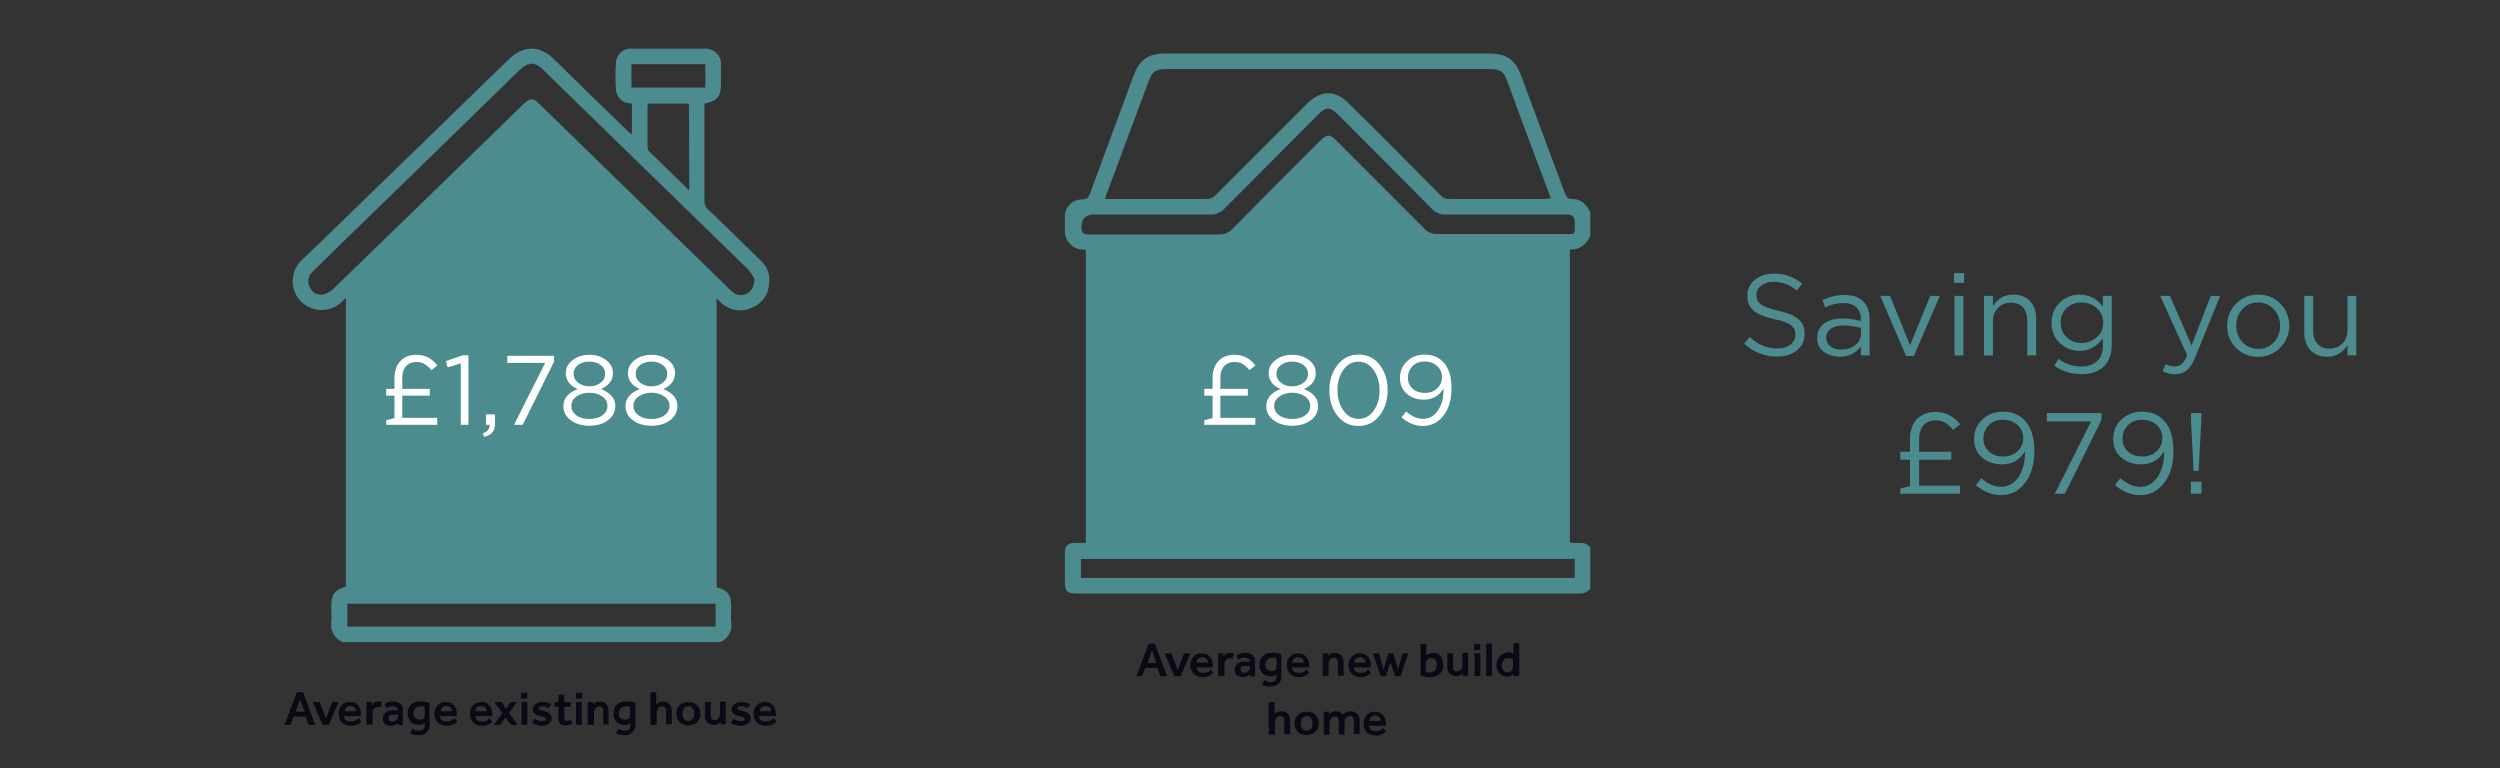 <?xml version="1.0" encoding="UTF-8"?>
<svg id="Layer_1" xmlns="http://www.w3.org/2000/svg" version="1.1" viewBox="0 0 513.9 157.9">
  <rect x="0" y="0" width="513.9" height="157.9" fill="#333333" stroke="none"/>
  <!-- Generator: Adobe Illustrator 29.4.0, SVG Export Plug-In . SVG Version: 2.1.0 Build 152)  -->
  <defs>
    <style>
      .st0 {
        fill: #fff;
      }

      .st1 {
        isolation: isolate;
      }

      .st2 {
        fill: #4c8c8f;
      }

      .st3 {
        fill: #0a0a17;
      }
    </style>
  </defs>
  <g class="st1">
    <path class="st3" d="M58.5,149l2.5-6.7h1.3l2.5,6.7h-1.4l-.6-1.7h-2.5l-.6,1.7h-1.2ZM60.8,146.3h1.8l-.9-2.6s-.9,2.6-.9,2.6Z"/>
    <path class="st3" d="M66.3,149l-2-4.7h1.4l1.3,3.4,1.3-3.4h1.3l-2,4.7h-1.3Z"/>
    <path class="st3" d="M73.7,147.6l.6.7s-.1.1-.2.2c-.1.1-.2.2-.4.3s-.4.2-.7.3c-.3.1-.6.1-.9.1-.5,0-.9-.1-1.3-.3s-.7-.5-.9-.9-.3-.8-.3-1.3.1-.9.3-1.2c.2-.4.5-.7.8-.9.4-.2.8-.3,1.2-.3s.8.1,1.1.2.5.4.7.6c.2.3.3.5.4.9.1.3.1.6.1,1v.2h-3.5c0,.2.1.4.2.6.1.2.3.3.5.4.2.1.4.1.6.1.3,0,.6,0,.8-.1.2-.1.4-.1.5-.2.2-.2.3-.3.4-.4h0ZM70.9,146.2h2.3c0-.2,0-.3-.1-.5s-.2-.3-.4-.4c-.2-.1-.4-.2-.6-.2-.3,0-.5.1-.7.2-.2.1-.3.2-.4.4s-.1.3-.1.5Z"/>
    <path class="st3" d="M75.3,149v-4.7h1.1v.6c.1-.1.2-.2.3-.3.1-.1.3-.2.5-.3s.4-.1.7-.1h.3c.1,0,.2,0,.3.1l-.2,1.1c-.2-.1-.3-.1-.5-.1-.3,0-.6.1-.8.3-.2.2-.4.5-.4.8v2.5l-1.3.1h0Z"/>
    <path class="st3" d="M81.8,149v-.4c-.1.2-.3.3-.6.4-.3.1-.6.2-.9.2s-.5-.1-.8-.2-.5-.3-.6-.5c-.2-.2-.2-.5-.2-.9,0-.5.2-.9.6-1.2s.9-.4,1.5-.4h1v-.1c0-.2-.1-.4-.3-.5-.2-.1-.4-.2-.7-.2s-.6,0-.8.1c-.2.1-.4.2-.5.3l-.5-.8c.1-.1.3-.2.4-.3.2-.1.4-.2.6-.2.3-.1.6-.1.9-.1.6,0,1.1.2,1.4.5.4.3.5.7.5,1.2v3.2l-1-.1h0ZM81.8,147.4v-.5h-.9c-.4,0-.6.1-.8.2-.2.1-.2.3-.2.5s.1.4.2.5.4.2.6.2.4,0,.5-.1c.2-.1.3-.2.4-.3.1-.2.2-.4.2-.5h0Z"/>
    <path class="st3" d="M84.3,150.7l.5-.9c.4.2.8.4,1.4.4.3,0,.6-.1.8-.3.2-.2.3-.4.3-.8v-.5c-.2.1-.3.2-.5.3s-.4.1-.8.1-.8-.1-1.2-.3c-.3-.2-.6-.5-.7-.8-.2-.3-.3-.7-.3-1.2s.1-.9.3-1.3.5-.7.9-.9.9-.3,1.4-.3c.4,0,.8,0,1.1.1.3.1.6.1.8.2v4.6c0,.4-.1.8-.3,1.1-.2.3-.5.5-.8.7s-.7.2-1.2.2-.9,0-1.2-.1c-.1-.1-.3-.2-.5-.3h0ZM87.3,147v-1.7c-.1,0-.2-.1-.3-.1h-.5c-.3,0-.6.1-.8.2-.2.1-.4.3-.5.5s-.2.5-.2.7c0,.4.1.7.3.9.2.2.5.4.9.4.7.1,1.1-.2,1.1-.9h0Z"/>
    <path class="st3" d="M93.4,147.6l.6.7s-.1.1-.2.2c-.1.1-.2.2-.4.3s-.4.2-.7.3c-.3.1-.6.1-.9.1-.5,0-.9-.1-1.3-.3s-.7-.5-.9-.9-.3-.8-.3-1.3.1-.9.3-1.2c.2-.4.5-.7.8-.9.4-.2.8-.3,1.2-.3s.8.1,1.1.2.5.4.7.6c.2.3.3.5.4.9.1.3.1.6.1,1v.2h-3.5c0,.2.1.4.2.6.1.2.3.3.5.4.2.1.4.1.6.1.3,0,.6,0,.8-.1.2-.1.4-.1.5-.2.2-.2.3-.3.4-.4h0ZM90.6,146.2h2.3c0-.2,0-.3-.1-.5s-.2-.3-.4-.4c-.2-.1-.4-.2-.6-.2-.3,0-.5.1-.7.2-.2.1-.3.2-.4.4s-.1.3-.1.5Z"/>
    <path class="st3" d="M100.6,147.6l.6.7s-.1.1-.2.2c-.1.1-.2.2-.4.3s-.4.2-.6.3c-.3.1-.6.1-.9.1-.5,0-.9-.1-1.3-.3s-.7-.5-.9-.9-.3-.8-.3-1.3.1-.9.3-1.2c.2-.4.5-.7.8-.9.4-.2.8-.3,1.2-.3s.8.1,1.1.2c.3.2.5.4.7.6.2.3.3.5.4.9.1.3.1.6.1,1v.2h-3.5c0,.2.1.4.2.6.1.2.3.3.5.4.2.1.4.1.6.1.3,0,.6,0,.8-.1.2-.1.4-.1.5-.2.1-.2.2-.3.3-.4h0ZM97.7,146.2h2.3c0-.2,0-.3-.1-.5s-.2-.3-.4-.4c-.2-.1-.4-.2-.6-.2-.3,0-.5.1-.7.2-.2.1-.3.2-.4.4,0,.2-.1.3-.1.5Z"/>
    <path class="st3" d="M101.5,149l1.8-2.4-1.7-2.3h1.5l.9,1.4,1-1.4h1.3l-1.7,2.2,1.8,2.5h-1.4l-1.1-1.5-1.1,1.5h-1.3Z"/>
    <path class="st3" d="M107.1,143.6v-1.2h1.3v1.2h-1.3ZM107.2,149v-4.7h1.2v4.7h-1.2Z"/>
    <path class="st3" d="M109.3,148.5l.7-.8c.1.1.3.3.6.4.2.1.5.1.8.1s.5,0,.6-.1c.2-.1.2-.2.2-.3s0-.2-.1-.2c-.1-.1-.2-.1-.3-.2-.2-.1-.4-.1-.8-.2-.2-.1-.4-.1-.7-.2-.2-.1-.4-.3-.6-.5s-.2-.4-.2-.7.1-.6.3-.8c.2-.2.4-.4.7-.5s.6-.2.9-.2c.4,0,.8,0,1.1.1s.6.2.8.4l-.6.8c-.1-.1-.3-.2-.5-.3s-.5-.1-.7-.1c-.3,0-.5,0-.6.1s-.2.2-.2.3.1.3.3.3c.2.1.5.2.9.3.5.1.9.3,1.1.5.3.2.4.6.4,1,0,.3-.1.6-.3.8-.2.2-.4.4-.7.5-.3.1-.6.2-1,.2s-.8-.1-1.2-.2c-.4-.1-.6-.3-.9-.5h0Z"/>
    <path class="st3" d="M114.8,147.4v-2.1h-.8v-1h.8v-1.5h1.2v1.5h1.3v1h-1.3v2.1c0,.3,0,.5.1.6s.2.2.4.2.3,0,.4-.1.2-.1.3-.2l.5.7c-.2.2-.5.3-.7.4-.2.1-.5.1-.8.1-.6,0-1-.2-1.2-.5s-.2-.6-.2-1.2Z"/>
    <path class="st3" d="M118.4,143.6v-1.2h1.3v1.2h-1.3ZM118.4,149v-4.7h1.2v4.7h-1.2Z"/>
    <path class="st3" d="M120.8,149v-4.7h1.1v.5c.1-.1.3-.3.5-.4s.5-.2.9-.2c.6,0,1,.2,1.3.5s.5.8.5,1.4v2.8h-1.1v-2.8c0-.3-.1-.5-.2-.7-.2-.2-.4-.2-.6-.2-.3,0-.6.1-.8.4s-.3.5-.3.9v2.5h-1.3Z"/>
    <path class="st3" d="M126.6,150.7l.5-.9c.4.2.8.4,1.4.4.3,0,.6-.1.8-.3s.3-.4.3-.8v-.5c-.2.1-.3.2-.5.3s-.4.1-.8.1-.8-.1-1.2-.3c-.3-.2-.6-.5-.7-.8-.2-.3-.3-.7-.3-1.2s.1-.9.3-1.3.5-.7.9-.9.9-.3,1.4-.3c.4,0,.8,0,1.1.1s.6.1.8.2v4.6c0,.4-.1.8-.3,1.1s-.5.5-.8.7-.7.2-1.2.2-.9,0-1.2-.1c-.1-.1-.3-.2-.5-.3h0ZM129.5,147v-1.7c-.1,0-.2-.1-.3-.1h-.5c-.3,0-.6.1-.8.2-.2.1-.4.3-.5.5s-.2.5-.2.7c0,.4.1.7.3.9.2.2.5.4.9.4.8.1,1.1-.2,1.1-.9h0Z"/>
    <path class="st3" d="M133.7,149v-6.7h1.2v2.5c.1-.1.3-.3.5-.4.2-.1.5-.2.9-.2.6,0,1,.2,1.3.5.3.4.5.8.5,1.4v2.8h-1.2v-2.8c0-.3-.1-.5-.2-.7-.2-.2-.4-.2-.6-.2-.3,0-.6.1-.8.4-.2.2-.3.5-.3.9v2.5h-1.3,0Z"/>
    <path class="st3" d="M139,146.7c0-.5.1-.9.3-1.2.2-.4.5-.7.9-.9s.8-.3,1.3-.3.9.1,1.3.3c.4.2.7.5.9.9s.3.8.3,1.2c0,.5-.1.9-.3,1.2-.2.4-.5.7-.9.9s-.8.3-1.3.3-.9-.1-1.3-.3c-.4-.2-.7-.5-.9-.9s-.3-.8-.3-1.2ZM141.5,148.2c.3,0,.5-.1.7-.2.2-.2.3-.3.4-.6.1-.2.1-.5.1-.7s0-.5-.1-.7-.2-.4-.4-.6c-.2-.2-.4-.2-.7-.2s-.5.1-.7.2c-.2.2-.3.3-.4.6-.1.2-.1.5-.1.7s0,.5.1.7.2.4.4.6c.1.1.4.2.7.2Z"/>
    <path class="st3" d="M144.9,147.2v-2.9h1.2v2.8c0,.3.1.5.2.7.2.2.4.2.6.2.3,0,.6-.1.8-.4.2-.2.3-.5.3-.9v-2.5h1.2v4.7h-1.1v-.5c-.1.1-.3.3-.5.4-.2.1-.5.2-.9.2-.6,0-1-.2-1.3-.5s-.5-.7-.5-1.3Z"/>
    <path class="st3" d="M150.2,148.5l.7-.8c.1.1.3.3.6.4.2.1.5.1.8.1s.5,0,.6-.1c.2-.1.2-.2.2-.3s0-.2-.1-.2-.2-.1-.3-.2c-.2-.1-.4-.1-.8-.2-.2-.1-.4-.1-.7-.2-.2-.1-.4-.3-.6-.5-.2-.2-.2-.4-.2-.7s.1-.6.3-.8.4-.4.7-.5.6-.2.9-.2c.4,0,.8,0,1.1.1s.6.2.8.4l-.6.8c-.1-.1-.3-.2-.5-.3s-.5-.1-.7-.1-.5,0-.6.1-.2.2-.2.3.1.3.3.3c.2.1.5.2.9.3.5.1.9.3,1.1.5.3.2.4.6.4,1,0,.3-.1.6-.3.8s-.4.4-.7.5-.6.2-1,.2-.8-.1-1.2-.2c-.4-.1-.7-.3-.9-.5h0Z"/>
    <path class="st3" d="M159,147.6l.6.7-.2.2c-.1.1-.2.2-.4.3s-.4.2-.7.3-.6.1-.9.1c-.5,0-.9-.1-1.3-.3-.4-.2-.7-.5-.9-.9s-.3-.8-.3-1.3.1-.9.3-1.2c.2-.4.5-.7.8-.9.4-.2.8-.3,1.2-.3s.8.1,1.1.2c.3.2.5.4.7.6.2.3.3.5.4.9.1.3.1.6.1,1v.2h-3.5c0,.2.1.4.2.6.1.2.3.3.5.4.2.1.4.1.6.1.3,0,.6,0,.8-.1s.4-.1.5-.2c.3-.2.4-.3.4-.4h0ZM156.2,146.2h2.3c0-.2,0-.3-.1-.5s-.2-.3-.4-.4-.4-.2-.6-.2c-.3,0-.5.1-.7.2-.2.1-.3.2-.4.4-.1.2-.1.3-.1.5Z"/>
  </g>
  <g id="Group_51">
    <path id="Path_57" class="st2" d="M156.2,53.4c-3.5-3.4-7-6.9-10.6-10.3-.5-.4-.8-1-.8-1.6v-20.2c2.6-.5,3.4-1.4,3.4-4v-4.1c.1-1.7-1.3-3.1-3-3.2h-15.4c-1.7-.1-3.1,1.2-3.2,2.9v.2c-.1,1.7-.1,3.4,0,5.1,0,1.6,1.2,2.9,2.7,3,.2,0,.4.1.6.1v6.4c-.3-.3-.4-.4-.6-.5-5.2-5-10.3-10-15.5-15.1-2.9-2.8-6.2-2.8-9.1,0-7.9,7.6-15.7,15.3-23.6,22.9-6.3,6.1-12.6,12.3-19,18.4-2.4,2.2-2.6,6-.4,8.4,2.2,2.4,6,2.6,8.4.4.067-.067.133-.133.2-.2.2-.2.4-.4.8-.7v59.3c-2.4.7-3,1.6-3,4.1,0,1,.1,2,0,3.1-.3,1.8.7,3.5,2.3,4.2h77.6c1.7-.7,2.6-2.4,2.3-4.1-.1-1,0-2,0-3.1,0-2.6-.6-3.4-3-4.1v-59.3c.5.4.8.7,1.1,1,1.7,1.5,4.1,1.8,6.1.9,2.1-.8,3.5-2.8,3.6-5,.3-1.9-.5-3.7-1.9-4.9M129.8,13.2h15.2v4.8h-15.2v-4.8ZM141.7,38.3c0,.2,0,.5-.1.8-2.8-2.8-5.5-5.4-8.2-8-.2-.2-.3-.6-.3-.9v-8.3c0-.2.1-.4.1-.6h8.4c.1.9,0,11.3.1,17M147.1,128.8h-75.7v-4.7h75.7v4.7ZM153.6,60.3c-.9.5-2.1.5-2.9-.2-.5-.4-1-.8-1.4-1.3-12.8-12.5-25.6-24.9-38.4-37.4-1.3-1.3-1.9-1.3-3.3,0-13,12.7-26,25.3-39.1,38-.5.5-1.2.9-1.9,1.1-1.2.3-2.4-.3-2.9-1.4-.6-1.1-.3-2.4.5-3.2,1.6-1.6,3.3-3.2,5-4.9,12.6-12.2,25.1-24.4,37.7-36.7,1.7-1.6,3.1-1.6,4.7,0,14.1,13.7,28.1,27.4,42.2,41.1.5.6.9,1.2,1.3,1.9-.1,1.7-.6,2.5-1.5,3"/>
  </g>
  <g id="Group_49">
    <path id="Path_56" class="st2" d="M326.9,48.5v-4.8c-.7-1.6-1.8-2.8-3.7-2.8-.9,0-1.2-.4-1.5-1.1-3-8.1-6-16.1-9-24.2-1.2-3.3-3-4.6-6.6-4.6h-66.6c-3.5,0-5.3,1.3-6.5,4.6-3,8-5.9,16-8.9,24.1-.3.8-.6,1.3-1.7,1.3-2,0-3.5,1.6-3.5,3.5h0v3.2c.1,1.9,1.5,3.4,3.4,3.6.3,0,.5,0,.9.1v60.2h-2.3c-1.4,0-2,.6-2,2v6.1c0,1.8.5,2.3,2.3,2.3h103.4c.9.1,1.7-.3,2.3-1v-8.4c-1.1-1.6-2.8-.7-4.2-1.1v-60.2c2.1.1,3.4-1.1,4.2-2.8M227.7,39.3c2.8-7.5,5.6-15.1,8.4-22.6.8-2,1.4-2.5,3.6-2.5h66.6c2.1,0,2.8.5,3.5,2.4,2.8,7.7,5.7,15.4,8.6,23.1.1.3.2.7.4,1.1-.5,0-.8.1-1.2.1h-19.7c-.7,0-1.3-.2-1.7-.7-6.3-6.3-12.6-12.7-19-19-2.7-2.7-5.6-2.7-8.4,0-6.3,6.3-12.6,12.6-18.9,18.9-.5.5-1.1.8-1.8.8h-20.9c.1-.7.3-1.1.5-1.6M323.7,118.8h-101.5v-3.9h101.5v3.9ZM321.2,48.1h-25.9c-1,0-1.9-.4-2.5-1.1l-18-18c-1.5-1.5-2-1.5-3.5,0-6,6-12,12-17.9,18-.7.8-1.7,1.2-2.8,1.2h-27c-.867,0-1.3-.467-1.3-1.4,0-1.8.867-2.7,2.6-2.7h24.1c.9,0,1.9-.4,2.5-1,6.5-6.5,12.9-13,19.4-19.5,1.7-1.7,2.5-1.7,4.2,0,6.4,6.4,12.9,12.9,19.3,19.4.7.7,1.6,1.1,2.6,1.1h25.2c1,0,1.5.5,1.5,1.5,0,2.9.4,2.5-2.5,2.5"/>
  </g>
  <g class="st1">
    <path class="st3" d="M233.6,139l2.5-6.7h1.3l2.5,6.7h-1.4l-.6-1.7h-2.5l-.6,1.7h-1.2ZM235.9,136.3h1.8l-.9-2.6-.9,2.6h0Z"/>
    <path class="st3" d="M241.4,139l-2-4.7h1.4l1.3,3.4,1.3-3.4h1.3l-2,4.7h-1.3Z"/>
    <path class="st3" d="M248.8,137.6l.6.7-.2.2c-.1.1-.2.2-.4.3s-.4.2-.7.3-.6.1-.9.1c-.5,0-.9-.1-1.3-.3s-.7-.5-.9-.9-.3-.8-.3-1.3.1-.9.3-1.2c.2-.4.5-.7.8-.9.4-.2.8-.3,1.2-.3s.8.1,1.1.2.5.4.7.6c.2.3.3.5.4.9.1.3.1.6.1,1v.2h-3.3c0,.2.1.4.2.6.1.2.3.3.5.4s.4.1.6.1c.3,0,.6,0,.8-.1s.4-.1.5-.2c0-.2.1-.3.2-.4h0ZM246,136.2h2.3c0-.2,0-.3-.1-.5s-.2-.3-.4-.4c-.2-.1-.4-.2-.6-.2-.3,0-.5.1-.7.2s-.3.2-.4.4c-.1.2-.1.3-.1.5Z"/>
    <path class="st3" d="M250.4,139v-4.7h1.1v.6l.3-.3c.1-.1.3-.2.5-.3s.4-.1.7-.1h.3c.1,0,.2,0,.3.1l-.2,1.1c-.2-.1-.3-.1-.5-.1-.3,0-.6.1-.8.3s-.4.5-.4.8v2.5l-1.3.1h0Z"/>
    <path class="st3" d="M256.9,139v-.4c-.1.2-.3.3-.6.4s-.6.2-.9.2-.5-.1-.8-.2-.5-.3-.6-.5c-.2-.2-.2-.5-.2-.9,0-.5.2-.9.6-1.2.4-.3.9-.4,1.5-.4h1v-.1c0-.2-.1-.4-.3-.5-.2-.1-.4-.2-.7-.2s-.6,0-.8.1-.4.2-.5.3l-.5-.8c.1-.1.3-.2.5-.3s.4-.2.6-.2c.3-.1.6-.1.9-.1.6,0,1.1.2,1.4.5.4.3.5.7.5,1.2v3.2l-1.1-.1h0ZM256.9,137.4v-.5h-.9c-.4,0-.6.1-.8.2-.2.1-.2.3-.2.5s.1.4.2.5c.1.1.4.2.6.2s.4,0,.5-.1c.2-.1.3-.2.4-.3.1-.2.2-.4.2-.5h0Z"/>
    <path class="st3" d="M259.4,140.7l.5-.9c.4.2.8.4,1.4.4.3,0,.6-.1.8-.3.2-.2.3-.4.3-.8v-.5c-.2.1-.3.2-.5.3s-.4.1-.8.1-.8-.1-1.2-.3-.6-.5-.7-.8c-.2-.3-.3-.7-.3-1.2s.1-.9.3-1.3.5-.7.9-.9.9-.3,1.4-.3c.4,0,.8,0,1.1.1.3.1.6.1.8.2v4.6c0,.4-.1.8-.3,1.1-.2.3-.5.5-.8.7s-.7.2-1.2.2-.9,0-1.2-.1c0-.1-.3-.2-.5-.3h0ZM262.4,137v-1.7c-.1,0-.2-.1-.3-.1h-.5c-.3,0-.6.1-.8.2s-.4.3-.5.5-.2.5-.2.7c0,.4.1.7.3.9.2.2.5.4.9.4.7.1,1.1-.2,1.1-.9h0Z"/>
    <path class="st3" d="M268.5,137.6l.6.7s-.1.1-.2.2c-.1.1-.2.2-.4.3s-.4.2-.6.3c-.3.1-.6.1-.9.1-.5,0-.9-.1-1.3-.3s-.7-.5-.9-.9c-.2-.4-.3-.8-.3-1.3s.1-.9.3-1.2c.2-.4.5-.7.8-.9.4-.2.8-.3,1.2-.3s.8.1,1.1.2c.3.2.5.4.7.6.2.3.3.5.4.9.1.3.1.6.1,1v.2h-3.5c0,.2.1.4.2.6.1.2.3.3.5.4.2.1.4.1.6.1.3,0,.6,0,.8-.1.2-.1.4-.1.5-.2.1-.2.2-.3.3-.4h0ZM265.7,136.2h2.3c0-.2,0-.3-.1-.5s-.2-.3-.4-.4-.4-.2-.6-.2c-.3,0-.5.1-.7.2-.2.1-.3.2-.4.4s-.1.3-.1.5h0Z"/>
    <path class="st3" d="M271.9,139v-4.7h1.1v.5c.1-.1.3-.3.5-.4s.5-.2.9-.2c.6,0,1,.2,1.3.5s.5.8.5,1.4v2.8h-1.2v-2.8c0-.3-.1-.5-.2-.7-.2-.2-.4-.2-.6-.2-.3,0-.6.1-.8.4-.2.2-.3.5-.3.9v2.5h-1.2,0Z"/>
    <path class="st3" d="M281.2,137.6l.6.7s-.1.1-.2.2c-.1.1-.2.2-.4.3s-.4.2-.6.3c-.3.1-.6.1-.9.1-.5,0-.9-.1-1.3-.3s-.7-.5-.9-.9c-.2-.4-.3-.8-.3-1.3s.1-.9.3-1.2c.2-.4.5-.7.8-.9.4-.2.8-.3,1.2-.3s.8.1,1.1.2c.3.2.5.4.7.6.2.3.3.5.4.9.1.3.1.6.1,1v.2h-3.5c0,.2.1.4.2.6.1.2.3.3.5.4.2.1.4.1.6.1.3,0,.6,0,.8-.1.2-.1.4-.1.5-.2.1-.2.2-.3.3-.4h0ZM278.4,136.2h2.3c0-.2,0-.3-.1-.5s-.2-.3-.4-.4-.4-.2-.6-.2c-.3,0-.5.1-.7.2-.2.1-.3.2-.4.4s-.1.3-.1.5h0Z"/>
    <path class="st3" d="M283.8,139l-1.6-4.7h1.3l.9,3.3,1-3.3h1l1,3.3.9-3.3h1.2l-1.6,4.7h-1.1l-1-2.8-.9,2.8h-1.1,0Z"/>
    <path class="st3" d="M292,138.9v-6.5h1.2v2.3c.1-.1.2-.2.5-.3.2-.1.5-.2.8-.2.5,0,.8.1,1.2.3s.6.5.7.9c.2.4.3.8.3,1.2,0,.5-.1.9-.3,1.3s-.5.7-.9.9-.9.4-1.4.4c-.4,0-.8,0-1.1-.1-.5-.1-.8-.1-1-.2h0ZM293.1,136.3v1.8c.1,0,.2,0,.3.1h.5c.3,0,.6-.1.8-.2s.4-.3.5-.6c.1-.2.2-.5.2-.7s0-.5-.1-.7-.2-.4-.4-.5c-.2-.1-.4-.2-.6-.2-.4,0-.6.1-.8.3-.3.1-.4.4-.4.7h0Z"/>
    <path class="st3" d="M297.5,137.2v-2.9h1.2v2.8c0,.3.1.5.2.7.2.2.4.2.6.2.3,0,.6-.1.8-.4.2-.2.3-.5.3-.9v-2.5h1.2v4.7h-1.1v-.5c-.1.1-.3.3-.5.4-.2.1-.5.2-.9.2-.6,0-1-.2-1.3-.5s-.5-.7-.5-1.3h0Z"/>
    <path class="st3" d="M303,133.6v-1.2h1.3v1.2h-1.3ZM303.1,139v-4.7h1.2v4.7h-1.2Z"/>
    <path class="st3" d="M305.5,139v-6.7h1.2v6.7h-1.2Z"/>
    <path class="st3" d="M311.1,139v-.5c-.1.1-.3.3-.5.4-.2.1-.5.2-.9.2-.3,0-.7-.1-1-.3s-.6-.5-.8-.8c-.2-.4-.3-.8-.3-1.3,0-.4.1-.7.2-1s.2-.5.4-.7c.2-.2.4-.4.6-.5s.4-.2.7-.3c.2-.1.4-.1.5-.1h.5c.1,0,.2,0,.3.1.1,0,.2.1.3.1v-2.1h1.2v6.7l-1.2.1h0ZM311,136.9v-1.4c-.2-.2-.5-.2-1-.2-.2,0-.4,0-.6.1s-.3.2-.4.4c-.2.3-.3.6-.3,1s.1.7.3,1c.2.3.5.4.9.4.3,0,.5-.1.7-.2.2-.1.3-.3.3-.5.1-.2.1-.4.1-.6Z"/>
  </g>
  <g class="st1">
    <path class="st3" d="M260.8,151v-6.7h1.2v2.5c.1-.1.3-.3.5-.4.2-.1.5-.2.9-.2.6,0,1,.2,1.3.5s.5.8.5,1.4v2.8h-1.2v-2.8c0-.3-.1-.5-.2-.7-.2-.2-.4-.2-.6-.2-.3,0-.6.1-.8.4-.2.2-.3.5-.3.9v2.5h-1.3Z"/>
    <path class="st3" d="M266.1,148.7c0-.5.1-.9.3-1.2.2-.4.5-.7.9-.9s.8-.3,1.3-.3.9.1,1.3.3.7.5.9.9c.2.4.3.8.3,1.2,0,.5-.1.9-.3,1.2-.2.4-.5.7-.9.9s-.8.3-1.3.3-.9-.1-1.3-.3-.7-.5-.9-.9-.3-.8-.3-1.2ZM268.6,150.2c.3,0,.5-.1.7-.2.2-.2.3-.3.4-.6.1-.2.1-.5.1-.7s0-.5-.1-.7-.2-.4-.4-.6c-.2-.2-.4-.2-.7-.2s-.5.1-.7.2c-.2.2-.3.3-.4.6-.1.2-.1.5-.1.7s0,.5.1.7.2.4.4.6c.1.1.4.2.7.2Z"/>
    <path class="st3" d="M272.1,151v-4.7h1.1v.5c.1-.1.3-.3.5-.4.2-.1.5-.2.9-.2.6,0,1.1.2,1.4.7.2-.2.5-.4.7-.5.3-.1.5-.2.9-.2.6,0,1,.2,1.4.5.3.3.5.8.5,1.4v2.8h-1.2v-2.8c0-.3-.1-.5-.2-.7-.2-.2-.4-.2-.6-.2-.3,0-.6.1-.8.4-.2.2-.3.5-.3.9v2.5h-1.2v-2.8c0-.3-.1-.5-.2-.7s-.4-.2-.6-.2c-.3,0-.6.1-.8.4s-.3.5-.3.9v2.5l-1.2-.1h0Z"/>
    <path class="st3" d="M284.3,149.6l.6.7s-.1.1-.2.2c-.1.1-.2.2-.4.3s-.4.2-.6.3c-.3.1-.6.1-.9.1-.5,0-.9-.1-1.3-.3s-.7-.5-.9-.9c-.2-.4-.3-.8-.3-1.3s.1-.9.3-1.2c.2-.4.5-.7.8-.9.4-.2.8-.3,1.2-.3s.8.1,1.1.2c.3.2.5.4.7.6.2.3.3.5.4.9.1.3.1.6.1,1v.2h-3.5c0,.2.1.4.2.6.1.2.3.3.5.4s.4.1.6.1c.3,0,.6,0,.8-.1.2-.1.4-.1.5-.2.2-.2.3-.3.3-.4h0ZM281.5,148.2h2.3c0-.2,0-.3-.1-.5s-.2-.3-.4-.4-.4-.2-.6-.2c-.3,0-.5.1-.7.2-.2.1-.3.2-.4.4,0,.2-.1.3-.1.5h0Z"/>
  </g>
  <g>
    <path class="st2" d="M365.295,73.303c-2.542,0-4.801-.884-6.774-2.653l1.16-1.374c.885.806,1.773,1.398,2.665,1.777.893.379,1.899.569,3.021.569,1.105,0,1.998-.265,2.677-.794.68-.529,1.02-1.204,1.02-2.025v-.047c0-.805-.301-1.445-.9-1.919-.601-.474-1.737-.884-3.411-1.232-1.959-.426-3.376-.999-4.253-1.717-.876-.718-1.315-1.741-1.315-3.068v-.047c0-1.31.513-2.393,1.54-3.246,1.026-.853,2.329-1.279,3.908-1.279,2.195,0,4.138.679,5.828,2.037l-1.09,1.445c-1.469-1.2-3.064-1.8-4.785-1.8-1.059,0-1.911.257-2.559.77s-.972,1.149-.972,1.907v.047c0,.821.311,1.469.935,1.942s1.812.9,3.565,1.279c1.88.411,3.249.983,4.11,1.717.86.734,1.291,1.726,1.291,2.973v.047c0,1.406-.529,2.539-1.587,3.399-1.059.861-2.416,1.291-4.075,1.291Z"/>
    <path class="st2" d="M378.111,73.327c-1.231,0-2.302-.339-3.21-1.019-.908-.679-1.362-1.611-1.362-2.795v-.047c0-1.279.474-2.266,1.422-2.961.947-.695,2.219-1.042,3.813-1.042,1.264,0,2.512.174,3.743.521v-.379c0-1.074-.316-1.895-.947-2.463-.632-.569-1.524-.853-2.678-.853-1.2,0-2.439.292-3.719.876l-.545-1.492c1.517-.695,3-1.042,4.454-1.042,1.736,0,3.056.45,3.956,1.35.853.853,1.279,2.053,1.279,3.601v7.486h-1.801v-1.824c-1.09,1.39-2.559,2.085-4.406,2.085ZM378.467,71.858c1.137,0,2.1-.308,2.89-.924.79-.616,1.185-1.406,1.185-2.369v-1.137c-1.2-.347-2.393-.521-3.577-.521-1.121,0-1.998.225-2.629.675-.632.45-.948,1.046-.948,1.788v.048c0,.742.296,1.335.889,1.776.592.442,1.322.664,2.191.664Z"/>
    <path class="st2" d="M391.805,73.161l-5.307-12.342h2.014l4.122,10.163,4.146-10.163h1.966l-5.33,12.342h-1.61Z"/>
    <path class="st2" d="M401.659,58.142v-2.014h2.084v2.014h-2.084ZM401.777,73.066v-12.248h1.824v12.248h-1.824Z"/>
    <path class="st2" d="M407.841,73.066v-12.248h1.824v2.132c.963-1.595,2.361-2.393,4.193-2.393,1.452,0,2.598.447,3.435,1.339s1.256,2.081,1.256,3.565v7.604h-1.824v-7.154c0-1.152-.296-2.057-.889-2.712-.592-.655-1.425-.983-2.499-.983-1.059,0-1.935.355-2.63,1.066-.694.71-1.042,1.634-1.042,2.772v7.012h-1.824Z"/>
    <path class="st2" d="M427.858,76.904c-2.069,0-3.925-.569-5.566-1.706l.829-1.421c1.437,1.042,3.008,1.564,4.714,1.564,1.374,0,2.46-.376,3.258-1.125.797-.75,1.196-1.828,1.196-3.233v-1.445c-1.296,1.722-2.898,2.582-4.81,2.582-1.548,0-2.894-.533-4.039-1.599-1.145-1.066-1.718-2.444-1.718-4.134v-.047c0-1.721.577-3.115,1.73-4.181,1.153-1.066,2.495-1.599,4.027-1.599,1.958,0,3.554.822,4.785,2.464v-2.203h1.824v10.116c0,1.848-.521,3.292-1.563,4.335-1.09,1.09-2.646,1.635-4.667,1.635ZM427.835,70.508c1.2,0,2.251-.391,3.15-1.172.9-.782,1.351-1.773,1.351-2.973v-.047c0-1.216-.446-2.211-1.339-2.985-.892-.773-1.946-1.161-3.162-1.161-1.185,0-2.188.379-3.009,1.137-.821.758-1.231,1.753-1.231,2.985v.047c0,1.201.414,2.196,1.243,2.985.829.79,1.828,1.185,2.997,1.185Z"/>
    <path class="st2" d="M447.165,76.928c-.885,0-1.753-.206-2.606-.616l.616-1.445c.584.3,1.224.45,1.919.45.553,0,1.019-.17,1.397-.509.379-.34.75-.935,1.113-1.789l-5.566-12.2h2.014l4.453,10.21,3.933-10.21h1.942l-5.141,12.65c-.52,1.247-1.098,2.136-1.73,2.665-.632.529-1.413.793-2.345.793Z"/>
    <path class="st2" d="M468.723,71.467c-1.232,1.256-2.756,1.883-4.572,1.883s-3.328-.62-4.536-1.859-1.812-2.736-1.812-4.489v-.047c0-1.753.611-3.257,1.836-4.513,1.224-1.256,2.744-1.884,4.561-1.884,1.815,0,3.332.62,4.548,1.86,1.216,1.24,1.824,2.736,1.824,4.489v.047c0,1.753-.616,3.257-1.848,4.513ZM464.198,71.716c1.31,0,2.389-.458,3.233-1.374s1.268-2.029,1.268-3.34v-.047c0-1.327-.439-2.456-1.315-3.388-.876-.932-1.954-1.397-3.233-1.397-1.295,0-2.365.462-3.21,1.386s-1.268,2.042-1.268,3.352v.047c0,1.327.435,2.452,1.304,3.376.868.924,1.942,1.386,3.222,1.386Z"/>
    <path class="st2" d="M478.363,73.327c-1.453,0-2.598-.446-3.435-1.338-.838-.892-1.256-2.081-1.256-3.565v-7.604h1.824v7.154c0,1.153.296,2.057.889,2.712.592.656,1.425.983,2.499.983,1.058,0,1.935-.355,2.63-1.066.694-.71,1.042-1.634,1.042-2.772v-7.012h1.801v12.248h-1.801v-2.132c-.995,1.595-2.393,2.393-4.193,2.393Z"/>
    <path class="st2" d="M390.631,101.494v-1.09l1.99-.497v-5.401h-1.99v-1.635h1.99v-2.559c0-1.815.497-3.222,1.492-4.217.948-.947,2.195-1.421,3.743-1.421,2.068,0,3.759.853,5.069,2.559l-1.445,1.137c-.52-.647-1.058-1.137-1.61-1.469s-1.231-.497-2.037-.497c-.933,0-1.706.292-2.322.876-.679.711-1.019,1.722-1.019,3.032v2.559h6.609v1.635h-6.609v5.33h8.41v1.658h-12.271Z"/>
    <path class="st2" d="M411.288,101.778c-1.769,0-3.475-.679-5.117-2.037l1.09-1.445c1.343,1.185,2.701,1.777,4.075,1.777,1.484,0,2.685-.68,3.601-2.038.916-1.357,1.358-3.103,1.326-5.235-1.105,1.77-2.669,2.653-4.69,2.653-1.705,0-3.096-.481-4.169-1.445-1.074-.963-1.611-2.194-1.611-3.695v-.047c0-1.596.56-2.934,1.683-4.016,1.121-1.082,2.55-1.623,4.287-1.623,1.769,0,3.222.568,4.359,1.706,1.374,1.374,2.061,3.514,2.061,6.42v.047c0,2.638-.64,4.794-1.919,6.468s-2.938,2.511-4.975,2.511ZM411.786,93.843c1.216,0,2.206-.375,2.973-1.126.766-.75,1.148-1.622,1.148-2.617v-.048c0-1.073-.395-1.97-1.184-2.688-.79-.719-1.801-1.078-3.032-1.078-1.201,0-2.164.379-2.891,1.138-.727.758-1.09,1.674-1.09,2.748v.047c0,1.059.379,1.927,1.138,2.606.758.679,1.736,1.019,2.938,1.019Z"/>
    <path class="st2" d="M422.374,101.494l7.486-14.877h-9.12v-1.706h11.252v1.398l-7.533,15.185h-2.085Z"/>
    <path class="st2" d="M439.881,101.778c-1.769,0-3.475-.679-5.117-2.037l1.09-1.445c1.343,1.185,2.701,1.777,4.075,1.777,1.484,0,2.685-.68,3.601-2.038.916-1.357,1.358-3.103,1.326-5.235-1.105,1.77-2.669,2.653-4.69,2.653-1.705,0-3.096-.481-4.169-1.445-1.074-.963-1.611-2.194-1.611-3.695v-.047c0-1.596.56-2.934,1.683-4.016,1.121-1.082,2.55-1.623,4.287-1.623,1.769,0,3.222.568,4.359,1.706,1.374,1.374,2.061,3.514,2.061,6.42v.047c0,2.638-.64,4.794-1.919,6.468s-2.938,2.511-4.975,2.511ZM440.379,93.843c1.216,0,2.206-.375,2.973-1.126.766-.75,1.148-1.622,1.148-2.617v-.048c0-1.073-.395-1.97-1.184-2.688-.79-.719-1.801-1.078-3.032-1.078-1.201,0-2.164.379-2.891,1.138-.727.758-1.09,1.674-1.09,2.748v.047c0,1.059.379,1.927,1.138,2.606.758.679,1.736,1.019,2.938,1.019Z"/>
    <path class="st2" d="M450.352,101.494v-2.487h2.18v2.487h-2.18ZM450.92,96.804l-.545-10.542v-1.351h2.133v1.351l-.568,10.542h-1.02Z"/>
  </g>
  <g>
    <path class="st0" d="M79.388,87.317v-.933l1.702-.426v-4.619h-1.702v-1.398h1.702v-2.188c0-1.553.425-2.756,1.276-3.607.81-.81,1.877-1.216,3.202-1.216,1.77,0,3.215.73,4.336,2.188l-1.236.973c-.446-.554-.905-.973-1.378-1.256-.473-.284-1.054-.426-1.743-.426-.797,0-1.459.251-1.986.75-.581.608-.872,1.473-.872,2.594v2.188h5.654v1.398h-5.654v4.559h7.194v1.419h-10.497Z"/>
    <path class="st0" d="M94.707,87.317v-12.624l-2.675.831-.385-1.297,3.465-1.196h1.175v14.286h-1.581Z"/>
    <path class="st0" d="M99.509,89.789l-.243-.709c.986-.352,1.439-.94,1.358-1.763h-.73v-2.128h1.864v1.824c0,.81-.179,1.432-.537,1.864-.358.433-.929.735-1.712.911Z"/>
    <path class="st0" d="M105.669,87.317l6.403-12.726h-7.802v-1.459h9.626v1.195l-6.444,12.989h-1.783Z"/>
    <path class="st0" d="M124.961,86.395c-1.013.749-2.283,1.124-3.81,1.124s-2.796-.375-3.81-1.124c-1.013-.75-1.52-1.712-1.52-2.888v-.041c0-.81.264-1.512.79-2.107.527-.594,1.236-1.053,2.127-1.377-1.621-.743-2.432-1.831-2.432-3.263v-.041c0-1.067.476-1.958,1.429-2.675.952-.716,2.09-1.074,3.415-1.074s2.462.358,3.414,1.074c.953.716,1.429,1.608,1.429,2.675v.041c0,1.432-.81,2.52-2.432,3.263.892.338,1.601.797,2.128,1.377.527.582.79,1.277.79,2.088v.04c0,1.188-.506,2.158-1.52,2.908ZM118.446,85.352c.669.514,1.571.769,2.706.769s2.036-.256,2.705-.769c.668-.514,1.003-1.141,1.003-1.885v-.04c0-.783-.358-1.429-1.074-1.935-.716-.508-1.594-.761-2.634-.761s-1.919.253-2.634.761c-.716.506-1.074,1.151-1.074,1.935v.04c0,.744.335,1.371,1.003,1.885ZM118.841,78.685c.621.486,1.391.73,2.31.73.918,0,1.688-.243,2.31-.73.621-.486.932-1.107.932-1.864v-.041c0-.702-.311-1.287-.932-1.753-.622-.466-1.392-.699-2.31-.699-.932,0-1.706.233-2.32.699-.615.466-.922,1.051-.922,1.753v.041c0,.757.31,1.378.932,1.864Z"/>
    <path class="st0" d="M137.727,86.395c-1.013.749-2.283,1.124-3.81,1.124s-2.796-.375-3.81-1.124c-1.013-.75-1.52-1.712-1.52-2.888v-.041c0-.81.264-1.512.79-2.107.527-.594,1.236-1.053,2.127-1.377-1.621-.743-2.432-1.831-2.432-3.263v-.041c0-1.067.476-1.958,1.429-2.675.952-.716,2.09-1.074,3.415-1.074s2.462.358,3.414,1.074c.953.716,1.429,1.608,1.429,2.675v.041c0,1.432-.81,2.52-2.432,3.263.892.338,1.601.797,2.128,1.377.527.582.79,1.277.79,2.088v.04c0,1.188-.506,2.158-1.52,2.908ZM131.211,85.352c.669.514,1.571.769,2.706.769s2.036-.256,2.705-.769c.668-.514,1.003-1.141,1.003-1.885v-.04c0-.783-.358-1.429-1.074-1.935-.716-.508-1.594-.761-2.634-.761s-1.919.253-2.634.761c-.716.506-1.074,1.151-1.074,1.935v.04c0,.744.335,1.371,1.003,1.885ZM131.607,78.685c.621.486,1.391.73,2.31.73.918,0,1.688-.243,2.31-.73.621-.486.932-1.107.932-1.864v-.041c0-.702-.311-1.287-.932-1.753-.622-.466-1.392-.699-2.31-.699-.932,0-1.706.233-2.32.699-.615.466-.922,1.051-.922,1.753v.041c0,.757.31,1.378.932,1.864Z"/>
  </g>
  <g>
    <path class="st0" d="M247.551,87.317v-.932l1.702-.426v-4.62h-1.702v-1.398h1.702v-2.188c0-1.553.425-2.756,1.276-3.607.81-.81,1.877-1.216,3.202-1.216,1.77,0,3.215.73,4.336,2.188l-1.236.973c-.446-.554-.905-.973-1.378-1.256-.473-.284-1.054-.426-1.743-.426-.797,0-1.459.251-1.986.75-.581.608-.872,1.473-.872,2.594v2.188h5.654v1.398h-5.654v4.56h7.194v1.418h-10.497Z"/>
    <path class="st0" d="M269.435,86.395c-1.013.75-2.283,1.125-3.81,1.125s-2.796-.375-3.81-1.125c-1.013-.75-1.52-1.712-1.52-2.888v-.04c0-.81.264-1.513.79-2.107.527-.595,1.236-1.054,2.128-1.378-1.621-.743-2.432-1.831-2.432-3.263v-.041c0-1.067.476-1.958,1.429-2.675.952-.716,2.09-1.074,3.414-1.074s2.462.358,3.414,1.074c.953.716,1.429,1.608,1.429,2.675v.041c0,1.432-.81,2.52-2.432,3.263.892.338,1.602.797,2.128,1.378.527.581.79,1.276.79,2.087v.04c0,1.19-.506,2.158-1.52,2.908ZM262.921,85.352c.669.514,1.57.77,2.705.77s2.036-.257,2.705-.77c.669-.513,1.003-1.141,1.003-1.884v-.041c0-.783-.357-1.429-1.073-1.935-.717-.507-1.595-.761-2.635-.761s-1.918.254-2.634.761c-.717.506-1.074,1.151-1.074,1.935v.041c0,.743.334,1.371,1.003,1.884ZM263.316,78.685c.621.486,1.391.73,2.31.73s1.688-.243,2.311-.73c.621-.486.932-1.107.932-1.864v-.041c0-.702-.31-1.287-.932-1.753-.622-.466-1.392-.699-2.311-.699-.932,0-1.706.233-2.32.699-.614.466-.922,1.051-.922,1.753v.041c0,.757.31,1.378.933,1.864Z"/>
    <path class="st0" d="M283.58,85.423c-1.108,1.426-2.554,2.138-4.337,2.138s-3.226-.705-4.326-2.117c-1.102-1.412-1.651-3.138-1.651-5.178v-.04c0-2.04.557-3.773,1.672-5.198,1.114-1.425,2.563-2.138,4.347-2.138s3.222.706,4.315,2.118c1.095,1.412,1.642,3.138,1.642,5.177v.041c0,2.04-.554,3.772-1.661,5.197ZM276.143,84.369c.81,1.155,1.857,1.732,3.142,1.732,1.283,0,2.319-.57,3.11-1.712.79-1.142,1.185-2.516,1.185-4.124v-.04c0-1.608-.402-2.989-1.206-4.144-.804-1.155-1.848-1.732-3.131-1.732s-2.323.567-3.12,1.702c-.798,1.135-1.196,2.513-1.196,4.134v.041c0,1.607.405,2.988,1.216,4.144Z"/>
    <path class="st0" d="M292.476,87.561c-1.514,0-2.973-.58-4.377-1.742l.932-1.236c1.148,1.013,2.311,1.52,3.485,1.52,1.27,0,2.297-.58,3.08-1.742s1.162-2.655,1.135-4.479c-.945,1.513-2.283,2.27-4.012,2.27-1.459,0-2.648-.412-3.566-1.236-.919-.823-1.378-1.877-1.378-3.161v-.041c0-1.364.478-2.509,1.438-3.435.959-.925,2.182-1.388,3.668-1.388,1.513,0,2.756.486,3.728,1.459,1.175,1.175,1.763,3.006,1.763,5.491v.041c0,2.256-.547,4.101-1.642,5.533-1.094,1.432-2.513,2.147-4.255,2.147ZM292.9,80.772c1.04,0,1.888-.32,2.543-.963.655-.642.983-1.388.983-2.239v-.041c0-.918-.338-1.685-1.014-2.3s-1.54-.922-2.594-.922c-1.026,0-1.851.324-2.472.973-.622.648-.933,1.432-.933,2.351v.041c0,.905.324,1.648.973,2.229.648.582,1.486.872,2.513.872Z"/>
  </g>
</svg>